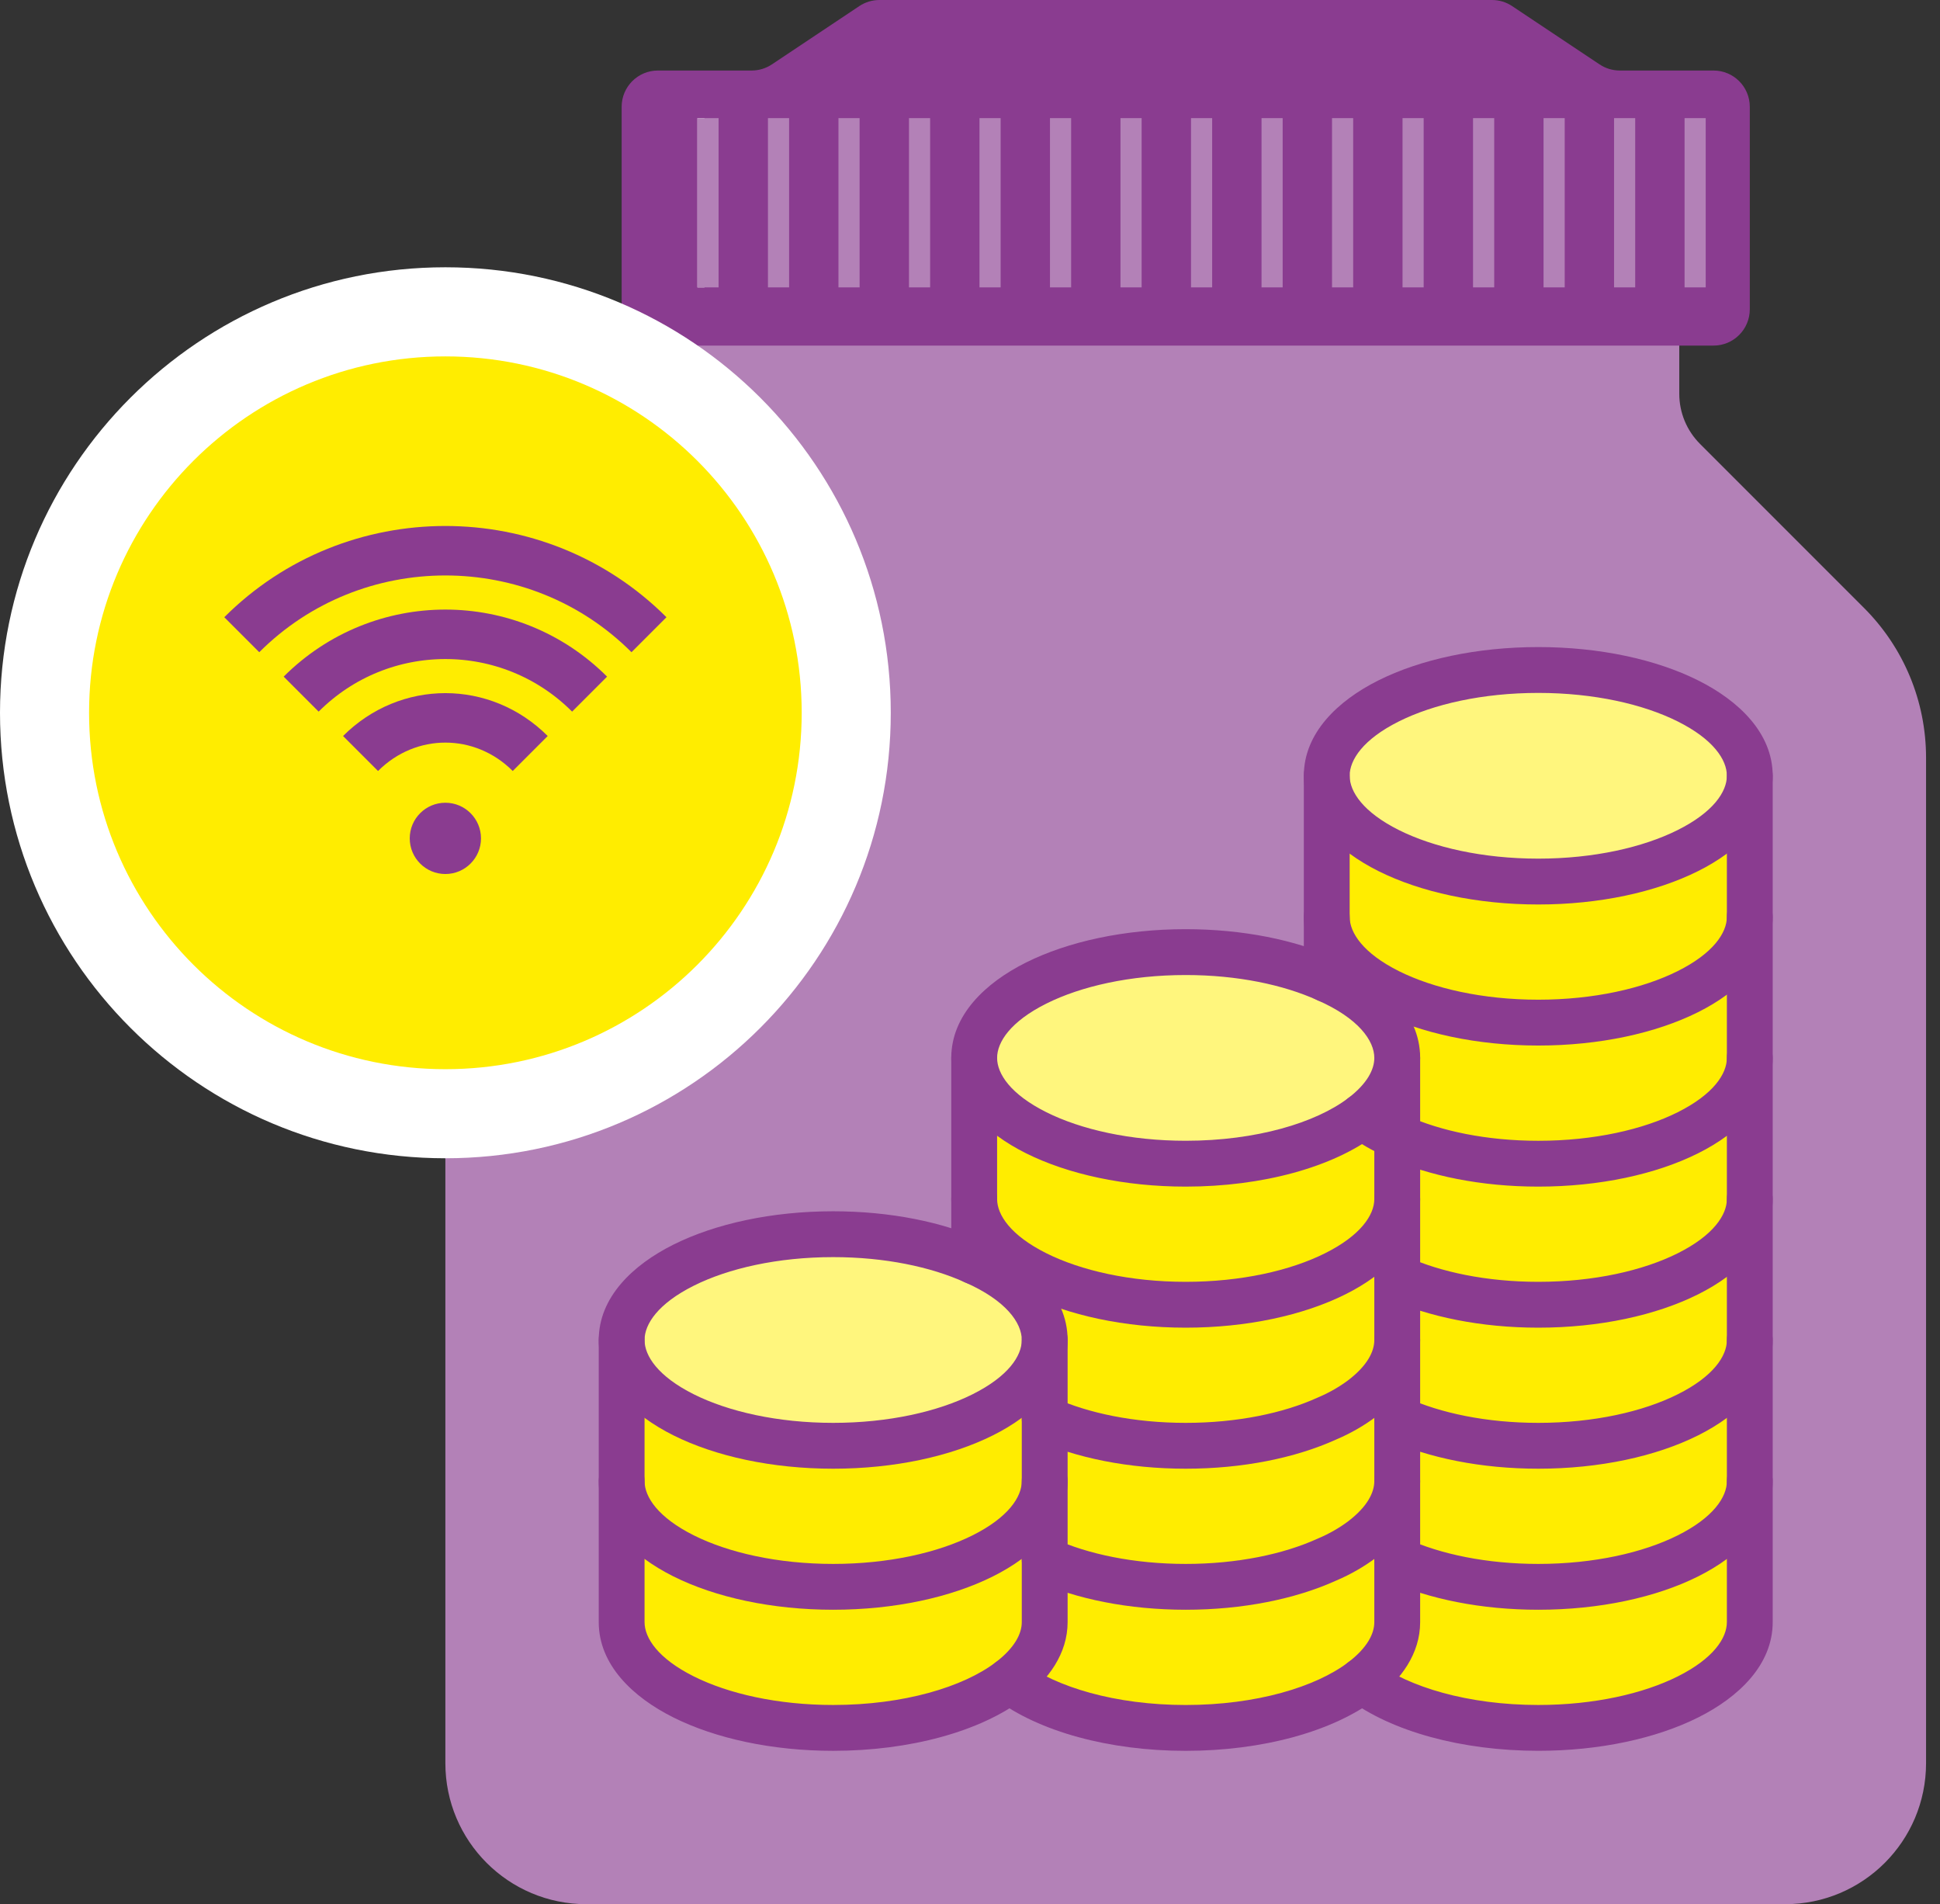 <svg width="107" height="105" viewBox="0 0 107 105" fill="none" xmlns="http://www.w3.org/2000/svg">
<rect x="0" y="0" width="107" height="105" fill="#333333" stroke="none"/>
<path d="M53.732 69.554C56.123 70.604 57.62 72.159 57.62 73.89C57.62 77.118 52.409 79.723 45.954 79.723C39.498 79.723 34.287 77.118 34.287 73.89C34.287 70.662 39.518 68.057 45.954 68.057C48.948 68.057 51.67 68.621 53.732 69.554Z" fill="#FFF67D"/>
<path d="M77.064 58.333C77.064 59.519 76.344 60.628 75.119 61.561C73.039 63.136 69.461 64.167 65.397 64.167C58.961 64.167 53.73 61.561 53.73 58.333C53.73 55.106 58.961 52.5 65.397 52.5C68.392 52.5 71.114 53.064 73.175 53.997C75.567 55.047 77.064 56.603 77.064 58.333Z" fill="#FFF67D"/>
<path d="M84.842 48.612C78.406 48.612 73.176 46.006 73.176 42.779C73.176 39.551 78.406 36.945 84.842 36.945C91.279 36.945 96.509 39.551 96.509 42.779C96.509 46.006 91.298 48.612 84.842 48.612Z" fill="#FFF67D"/>
<path d="M53.731 69.552C51.67 68.619 48.948 68.055 45.953 68.055C39.517 68.055 34.287 70.66 34.287 73.888V89.444C34.287 92.672 39.517 95.277 45.953 95.277C50.017 95.277 53.595 94.247 55.676 92.672C57.776 94.247 61.353 95.277 65.398 95.277C69.442 95.277 73.04 94.247 75.12 92.672C77.22 94.247 80.798 95.277 84.842 95.277C91.298 95.277 96.509 92.672 96.509 89.444V42.777C96.509 39.549 91.298 36.944 84.842 36.944C78.387 36.944 73.176 39.549 73.176 42.777V53.997C71.115 53.063 68.392 52.499 65.398 52.499C58.962 52.499 53.731 55.105 53.731 58.333V69.552ZM38.176 19.444V11.666H92.62V21.719C92.62 22.749 93.028 23.741 93.767 24.48L102.809 33.522C105.006 35.719 106.231 38.674 106.231 41.785V97.222C106.231 101.519 102.751 104.999 98.453 104.999H32.342C28.045 104.999 24.564 101.519 24.564 97.222V41.785C24.564 38.674 25.79 35.719 27.987 33.522L37.028 24.48C37.767 23.741 38.176 22.749 38.176 21.719V19.444Z" fill="#B381B7"/>
<path d="M94.509 3.889C95.614 3.889 96.509 4.784 96.509 5.889V17.056C96.509 18.16 95.614 19.056 94.509 19.056H92.62H38.176H36.287C35.182 19.056 34.287 18.16 34.287 17.056V5.889C34.287 4.784 35.182 3.889 36.287 3.889H41.459C41.854 3.889 42.24 3.772 42.569 3.553L47.394 0.336C47.723 0.117 48.109 0 48.504 0H82.293C82.688 0 83.073 0.117 83.402 0.336L88.228 3.553C88.556 3.772 88.942 3.889 89.337 3.889H94.509Z" fill="#8A3C90"/>
<path d="M96.509 58.334V66.112C96.509 69.34 91.298 71.945 84.842 71.945C81.848 71.945 79.126 71.381 77.064 70.448V62.67C79.126 63.603 81.848 64.167 84.842 64.167C91.298 64.167 96.509 61.562 96.509 58.334Z" fill="#FFED00"/>
<path d="M96.509 66.111V73.889C96.509 77.117 91.298 79.722 84.842 79.722C81.848 79.722 79.126 79.159 77.064 78.225V70.447C79.126 71.381 81.848 71.945 84.842 71.945C91.298 71.945 96.509 69.339 96.509 66.111Z" fill="#FFED00"/>
<path d="M96.509 73.889V81.666C96.509 84.894 91.298 87.5 84.842 87.5C81.848 87.5 79.126 86.936 77.064 86.003V78.225C79.126 79.158 81.848 79.722 84.842 79.722C91.298 79.722 96.509 77.116 96.509 73.889Z" fill="#FFED00"/>
<path d="M96.509 81.666V89.444C96.509 92.672 91.298 95.277 84.842 95.277C80.798 95.277 77.22 94.247 75.12 92.672C76.345 91.738 77.065 90.63 77.065 89.444V86.002C79.126 86.936 81.848 87.499 84.842 87.499C91.298 87.499 96.509 84.894 96.509 81.666Z" fill="#FFED00"/>
<path d="M96.509 42.777V50.555C96.509 53.783 91.298 56.389 84.842 56.389C78.387 56.389 73.176 53.783 73.176 50.555V42.777C73.176 46.005 78.406 48.611 84.842 48.611C91.279 48.611 96.509 46.005 96.509 42.777Z" fill="#FFED00"/>
<path d="M96.509 50.555V58.333C96.509 61.56 91.298 64.166 84.842 64.166C81.848 64.166 79.126 63.602 77.065 62.669V58.333C77.065 56.602 75.567 55.046 73.176 53.996V50.555C73.176 53.782 78.406 56.388 84.842 56.388C91.279 56.388 96.509 53.782 96.509 50.555Z" fill="#FFED00"/>
<path d="M75.12 77.117C76.345 76.183 77.065 75.075 77.065 73.889V81.666C77.065 82.853 76.345 83.961 75.12 84.894C74.576 85.303 73.915 85.691 73.176 86.003C71.115 86.936 68.392 87.5 65.398 87.5C62.404 87.5 59.681 86.936 57.62 86.003V78.225C59.681 79.158 62.404 79.722 65.398 79.722C68.392 79.722 71.115 79.158 73.176 78.225C73.915 77.914 74.576 77.525 75.12 77.117Z" fill="#FFED00"/>
<path d="M55.676 92.672C56.901 91.738 57.62 90.63 57.62 89.444V86.002C59.681 86.936 62.404 87.499 65.398 87.499C68.392 87.499 71.115 86.936 73.176 86.002C73.915 85.691 74.576 85.302 75.12 84.894C76.345 83.96 77.065 82.852 77.065 81.666V89.444C77.065 90.63 76.345 91.738 75.12 92.672C73.04 94.247 69.462 95.277 65.398 95.277C61.334 95.277 57.776 94.247 55.676 92.672Z" fill="#FFED00"/>
<path d="M53.73 58.334C53.73 61.562 58.961 64.167 65.397 64.167C69.461 64.167 73.039 63.137 75.119 61.562C75.664 61.97 76.325 62.359 77.064 62.67V66.112C77.064 69.34 71.853 71.945 65.397 71.945C58.942 71.945 53.73 69.34 53.73 66.112V58.334Z" fill="#FFED00"/>
<path d="M53.73 66.111C53.73 69.339 58.961 71.945 65.397 71.945C71.833 71.945 77.064 69.339 77.064 66.111V73.889C77.064 75.075 76.344 76.184 75.119 77.117C74.575 77.525 73.914 77.914 73.175 78.225C71.114 79.159 68.392 79.722 65.397 79.722C62.403 79.722 59.681 79.159 57.619 78.225V73.889C57.619 72.159 56.122 70.603 53.73 69.553V66.111Z" fill="#FFED00"/>
<path d="M57.62 78.225V81.666C57.62 84.894 52.409 87.5 45.954 87.5C39.498 87.5 34.287 84.894 34.287 81.666V73.889C34.287 77.116 39.518 79.722 45.954 79.722C52.39 79.722 57.62 77.116 57.62 73.889V78.225Z" fill="#FFED00"/>
<path d="M57.62 81.666V89.444C57.62 90.63 56.901 91.738 55.676 92.672C53.595 94.247 50.018 95.277 45.954 95.277C39.518 95.277 34.287 92.672 34.287 89.444V81.666C34.287 84.894 39.518 87.499 45.954 87.499C52.39 87.499 57.62 84.894 57.62 81.666Z" fill="#FFED00"/>
<path fill-rule="evenodd" clip-rule="evenodd" d="M56.586 53.076C58.908 51.916 62.026 51.236 65.397 51.236C68.535 51.236 71.438 51.825 73.69 52.843C76.204 53.948 78.328 55.819 78.328 58.334C78.328 60.069 77.276 61.507 75.885 62.567L75.882 62.569C73.508 64.366 69.626 65.431 65.397 65.431C62.026 65.431 58.908 64.751 56.586 63.591C54.339 62.469 52.467 60.684 52.467 58.334C52.467 55.983 54.339 54.198 56.586 53.076ZM57.715 55.337C55.737 56.325 54.995 57.457 54.995 58.334C54.995 59.211 55.737 60.342 57.715 61.33C59.617 62.28 62.333 62.903 65.397 62.903C69.295 62.903 72.568 61.907 74.355 60.555C75.414 59.748 75.8 58.97 75.8 58.334C75.8 57.389 74.934 56.15 72.667 55.155L72.654 55.149C70.785 54.302 68.246 53.764 65.397 53.764C62.333 53.764 59.617 54.387 57.715 55.337Z" fill="#8A3C90"/>
<path fill-rule="evenodd" clip-rule="evenodd" d="M53.731 64.848C54.429 64.848 54.995 65.413 54.995 66.112C54.995 66.989 55.737 68.12 57.715 69.108C59.617 70.058 62.333 70.681 65.397 70.681C68.462 70.681 71.177 70.058 73.079 69.108C75.057 68.12 75.8 66.989 75.8 66.112C75.8 65.413 76.366 64.848 77.064 64.848C77.762 64.848 78.328 65.413 78.328 66.112C78.328 68.462 76.456 70.247 74.209 71.369C71.887 72.529 68.769 73.209 65.397 73.209C62.026 73.209 58.908 72.529 56.586 71.369C54.339 70.247 52.467 68.462 52.467 66.112C52.467 65.413 53.033 64.848 53.731 64.848Z" fill="#8A3C90"/>
<path fill-rule="evenodd" clip-rule="evenodd" d="M77.064 72.625C77.762 72.625 78.328 73.191 78.328 73.889C78.328 75.625 77.276 77.063 75.886 78.122L75.878 78.128C75.255 78.595 74.51 79.033 73.681 79.383C71.43 80.399 68.531 80.986 65.397 80.986C62.257 80.986 59.351 80.397 57.098 79.376C56.462 79.088 56.18 78.34 56.468 77.704C56.756 77.068 57.505 76.786 58.141 77.074C60.01 77.92 62.549 78.458 65.397 78.458C68.246 78.458 70.785 77.92 72.654 77.074C72.664 77.069 72.674 77.064 72.685 77.06C73.326 76.79 73.896 76.454 74.358 76.108C75.414 75.302 75.8 74.525 75.8 73.889C75.8 73.191 76.366 72.625 77.064 72.625Z" fill="#8A3C90"/>
<path fill-rule="evenodd" clip-rule="evenodd" d="M77.064 80.402C77.762 80.402 78.328 80.968 78.328 81.666C78.328 83.402 77.276 84.84 75.886 85.899L75.878 85.905C75.255 86.372 74.51 86.81 73.681 87.161C71.43 88.177 68.531 88.763 65.397 88.763C62.257 88.763 59.351 88.174 57.098 87.154C56.462 86.866 56.18 86.117 56.468 85.481C56.756 84.845 57.505 84.563 58.141 84.851C60.01 85.697 62.549 86.236 65.397 86.236C68.246 86.236 70.785 85.697 72.654 84.851C72.664 84.846 72.674 84.842 72.685 84.838C73.326 84.568 73.896 84.232 74.358 83.886C75.414 83.079 75.8 82.302 75.8 81.666C75.8 80.968 76.366 80.402 77.064 80.402Z" fill="#8A3C90"/>
<path fill-rule="evenodd" clip-rule="evenodd" d="M77.064 57.07C77.762 57.07 78.328 57.636 78.328 58.334V89.445C78.328 91.181 77.276 92.619 75.885 93.678L75.882 93.681C73.508 95.478 69.626 96.543 65.397 96.543C61.165 96.543 57.307 95.477 54.917 93.684C54.358 93.265 54.245 92.473 54.664 91.915C55.083 91.356 55.875 91.243 56.433 91.662C58.244 93.02 61.502 94.015 65.397 94.015C69.295 94.015 72.568 93.019 74.355 91.666C75.414 90.859 75.8 90.081 75.8 89.445V58.334C75.8 57.636 76.366 57.07 77.064 57.07Z" fill="#8A3C90"/>
<path fill-rule="evenodd" clip-rule="evenodd" d="M53.731 57.07C54.429 57.07 54.995 57.636 54.995 58.334V69.554C54.995 70.252 54.429 70.817 53.731 70.817C53.033 70.817 52.467 70.252 52.467 69.554V58.334C52.467 57.636 53.033 57.07 53.731 57.07Z" fill="#8A3C90"/>
<path fill-rule="evenodd" clip-rule="evenodd" d="M73.176 41.514C73.874 41.514 74.44 42.08 74.44 42.778V53.997C74.44 54.695 73.874 55.261 73.176 55.261C72.478 55.261 71.912 54.695 71.912 53.997V42.778C71.912 42.08 72.478 41.514 73.176 41.514Z" fill="#8A3C90"/>
<path fill-rule="evenodd" clip-rule="evenodd" d="M96.509 41.514C97.207 41.514 97.773 42.08 97.773 42.778V89.444C97.773 91.793 95.908 93.579 93.662 94.702C91.342 95.862 88.223 96.541 84.843 96.541C80.63 96.541 76.752 95.476 74.362 93.683C73.804 93.264 73.691 92.472 74.109 91.914C74.528 91.355 75.32 91.242 75.879 91.661C77.688 93.018 80.966 94.014 84.843 94.014C87.918 94.014 90.632 93.39 92.532 92.441C94.505 91.454 95.245 90.323 95.245 89.444V42.778C95.245 42.08 95.811 41.514 96.509 41.514Z" fill="#8A3C90"/>
<path fill-rule="evenodd" clip-rule="evenodd" d="M76.023 37.519C78.344 36.359 81.462 35.68 84.843 35.68C88.223 35.68 91.342 36.359 93.662 37.519C95.908 38.642 97.773 40.428 97.773 42.777C97.773 45.128 95.901 46.913 93.654 48.035C91.332 49.194 88.214 49.874 84.843 49.874C81.471 49.874 78.353 49.194 76.031 48.035C73.784 46.913 71.912 45.128 71.912 42.777C71.912 40.428 73.777 38.642 76.023 37.519ZM77.154 39.78C75.18 40.767 74.44 41.898 74.44 42.777C74.44 43.654 75.183 44.786 77.16 45.773C79.063 46.723 81.778 47.346 84.843 47.346C87.907 47.346 90.623 46.723 92.525 45.773C94.502 44.786 95.245 43.654 95.245 42.777C95.245 41.898 94.505 40.767 92.532 39.78C90.632 38.831 87.918 38.208 84.843 38.208C81.768 38.208 79.053 38.831 77.154 39.78Z" fill="#8A3C90"/>
<path fill-rule="evenodd" clip-rule="evenodd" d="M73.176 49.291C73.874 49.291 74.44 49.857 74.44 50.555C74.44 51.432 75.183 52.564 77.16 53.551C79.063 54.501 81.778 55.124 84.843 55.124C87.907 55.124 90.623 54.501 92.525 53.551C94.502 52.564 95.245 51.432 95.245 50.555C95.245 49.857 95.811 49.291 96.509 49.291C97.207 49.291 97.773 49.857 97.773 50.555C97.773 52.906 95.901 54.691 93.654 55.813C91.332 56.972 88.214 57.652 84.843 57.652C81.471 57.652 78.353 56.972 76.031 55.813C73.784 54.691 71.912 52.906 71.912 50.555C71.912 49.857 72.478 49.291 73.176 49.291Z" fill="#8A3C90"/>
<path fill-rule="evenodd" clip-rule="evenodd" d="M96.509 57.07C97.207 57.07 97.773 57.636 97.773 58.334C97.773 60.683 95.908 62.469 93.662 63.592C91.342 64.752 88.223 65.431 84.843 65.431C81.709 65.431 78.81 64.845 76.559 63.828C75.73 63.478 74.984 63.04 74.362 62.573C73.804 62.154 73.691 61.362 74.109 60.804C74.528 60.245 75.32 60.132 75.879 60.551C76.341 60.898 76.912 61.235 77.555 61.505C77.566 61.51 77.576 61.514 77.586 61.519C79.455 62.365 81.994 62.904 84.843 62.904C87.918 62.904 90.632 62.28 92.532 61.331C94.505 60.344 95.245 59.213 95.245 58.334C95.245 57.636 95.811 57.07 96.509 57.07Z" fill="#8A3C90"/>
<path fill-rule="evenodd" clip-rule="evenodd" d="M96.509 64.848C97.207 64.848 97.773 65.413 97.773 66.112C97.773 68.461 95.908 70.246 93.662 71.369C91.342 72.529 88.223 73.209 84.843 73.209C81.702 73.209 78.797 72.619 76.544 71.599C75.908 71.311 75.626 70.562 75.914 69.926C76.202 69.29 76.951 69.008 77.586 69.296C79.456 70.143 81.994 70.681 84.843 70.681C87.918 70.681 90.632 70.058 92.532 69.108C94.505 68.122 95.246 66.99 95.246 66.112C95.246 65.413 95.811 64.848 96.509 64.848Z" fill="#8A3C90"/>
<path fill-rule="evenodd" clip-rule="evenodd" d="M96.509 72.625C97.207 72.625 97.773 73.191 97.773 73.889C97.773 76.238 95.908 78.023 93.662 79.146C91.342 80.307 88.223 80.986 84.843 80.986C81.702 80.986 78.797 80.397 76.544 79.376C75.908 79.088 75.626 78.34 75.914 77.704C76.202 77.068 76.951 76.786 77.586 77.074C79.456 77.92 81.994 78.458 84.843 78.458C87.918 78.458 90.632 77.835 92.532 76.885C94.505 75.899 95.246 74.768 95.246 73.889C95.246 73.191 95.811 72.625 96.509 72.625Z" fill="#8A3C90"/>
<path fill-rule="evenodd" clip-rule="evenodd" d="M96.509 80.402C97.207 80.402 97.773 80.968 97.773 81.666C97.773 84.015 95.908 85.801 93.662 86.924C91.342 88.084 88.223 88.763 84.843 88.763C81.702 88.763 78.797 88.174 76.544 87.154C75.908 86.866 75.626 86.117 75.914 85.481C76.202 84.845 76.951 84.563 77.586 84.851C79.456 85.697 81.994 86.236 84.843 86.236C87.918 86.236 90.632 85.612 92.532 84.663C94.505 83.676 95.246 82.545 95.246 81.666C95.246 80.968 95.811 80.402 96.509 80.402Z" fill="#8A3C90"/>
<path fill-rule="evenodd" clip-rule="evenodd" d="M37.141 68.63C39.464 67.471 42.582 66.791 45.953 66.791C49.09 66.791 51.993 67.379 54.245 68.398C56.759 69.503 58.884 71.374 58.884 73.888C58.884 76.239 57.011 78.024 54.765 79.146C52.443 80.306 49.325 80.986 45.953 80.986C42.582 80.986 39.464 80.306 37.141 79.146C34.895 78.024 33.023 76.239 33.023 73.888C33.023 71.537 34.895 69.752 37.141 68.63ZM38.271 70.892C36.293 71.88 35.55 73.011 35.55 73.888C35.55 74.765 36.293 75.897 38.271 76.885C40.173 77.835 42.888 78.458 45.953 78.458C49.018 78.458 51.733 77.835 53.635 76.885C55.613 75.897 56.356 74.765 56.356 73.888C56.356 72.944 55.489 71.705 53.223 70.709L53.209 70.704C51.34 69.857 48.801 69.319 45.953 69.319C42.888 69.319 40.173 69.942 38.271 70.892Z" fill="#8A3C90"/>
<path fill-rule="evenodd" clip-rule="evenodd" d="M34.286 80.402C34.984 80.402 35.55 80.968 35.55 81.666C35.55 82.543 36.293 83.675 38.271 84.663C40.173 85.613 42.888 86.236 45.953 86.236C49.018 86.236 51.733 85.613 53.635 84.663C55.613 83.675 56.356 82.543 56.356 81.666C56.356 80.968 56.922 80.402 57.62 80.402C58.318 80.402 58.884 80.968 58.884 81.666C58.884 84.017 57.011 85.802 54.765 86.924C52.443 88.084 49.325 88.763 45.953 88.763C42.582 88.763 39.464 88.084 37.141 86.924C34.895 85.802 33.023 84.017 33.023 81.666C33.023 80.968 33.588 80.402 34.286 80.402Z" fill="#8A3C90"/>
<path fill-rule="evenodd" clip-rule="evenodd" d="M34.286 72.625C34.984 72.625 35.55 73.191 35.55 73.889V89.444C35.55 90.321 36.293 91.453 38.271 92.441C40.173 93.391 42.888 94.014 45.953 94.014C49.851 94.014 53.124 93.018 54.911 91.666C55.969 90.859 56.356 90.081 56.356 89.444V73.889C56.356 73.191 56.922 72.625 57.62 72.625C58.318 72.625 58.884 73.191 58.884 73.889V89.444C58.884 91.18 57.831 92.618 56.441 93.678L56.438 93.68C54.064 95.477 50.182 96.542 45.953 96.542C42.582 96.542 39.464 95.862 37.141 94.702C34.895 93.58 33.023 91.795 33.023 89.444V73.889C33.023 73.191 33.588 72.625 34.286 72.625Z" fill="#8A3C90"/>
<path fill-rule="evenodd" clip-rule="evenodd" d="M38.468 15.847L38.468 6.514L38.856 6.514L38.856 15.847L38.468 15.847Z" fill="white"/>
<path fill-rule="evenodd" clip-rule="evenodd" d="M38.467 15.847L38.467 6.514L39.634 6.514L39.634 15.847L38.467 15.847Z" fill="#B381B7"/>
<path fill-rule="evenodd" clip-rule="evenodd" d="M92.912 15.847L92.912 6.514L94.078 6.514L94.078 15.847L92.912 15.847Z" fill="#B381B7"/>
<path fill-rule="evenodd" clip-rule="evenodd" d="M89.023 15.847L89.023 6.514L90.189 6.514L90.189 15.847L89.023 15.847Z" fill="#B381B7"/>
<path fill-rule="evenodd" clip-rule="evenodd" d="M85.134 15.847L85.134 6.514L86.301 6.514L86.301 15.847L85.134 15.847Z" fill="#B381B7"/>
<path fill-rule="evenodd" clip-rule="evenodd" d="M81.245 15.847L81.245 6.514L82.412 6.514L82.412 15.847L81.245 15.847Z" fill="#B381B7"/>
<path fill-rule="evenodd" clip-rule="evenodd" d="M77.356 15.847L77.356 6.514L78.522 6.514L78.522 15.847L77.356 15.847Z" fill="#B381B7"/>
<path fill-rule="evenodd" clip-rule="evenodd" d="M73.467 15.847L73.467 6.514L74.634 6.514L74.634 15.847L73.467 15.847Z" fill="#B381B7"/>
<path fill-rule="evenodd" clip-rule="evenodd" d="M69.579 15.847L69.579 6.514L70.745 6.514L70.745 15.847L69.579 15.847Z" fill="#B381B7"/>
<path fill-rule="evenodd" clip-rule="evenodd" d="M65.69 15.847L65.69 6.514L66.856 6.514L66.856 15.847L65.69 15.847Z" fill="#B381B7"/>
<path fill-rule="evenodd" clip-rule="evenodd" d="M61.8 15.847L61.8 6.514L62.967 6.514L62.967 15.847L61.8 15.847Z" fill="#B381B7"/>
<path fill-rule="evenodd" clip-rule="evenodd" d="M57.911 15.847L57.911 6.514L59.078 6.514L59.078 15.847L57.911 15.847Z" fill="#B381B7"/>
<path fill-rule="evenodd" clip-rule="evenodd" d="M54.023 15.847L54.023 6.514L55.19 6.514L55.19 15.847L54.023 15.847Z" fill="#B381B7"/>
<path fill-rule="evenodd" clip-rule="evenodd" d="M50.134 15.847L50.134 6.514L51.301 6.514L51.301 15.847L50.134 15.847Z" fill="#B381B7"/>
<path fill-rule="evenodd" clip-rule="evenodd" d="M42.356 15.847L42.356 6.514L43.523 6.514L43.523 15.847L42.356 15.847Z" fill="#B381B7"/>
<path fill-rule="evenodd" clip-rule="evenodd" d="M46.245 15.847L46.245 6.514L47.411 6.514L47.411 15.847L46.245 15.847Z" fill="#B381B7"/>
<path d="M24.565 63.868C10.996 63.868 0 52.872 0 39.303C0 25.734 10.996 14.738 24.565 14.738C38.134 14.738 49.13 25.734 49.13 39.303C49.13 52.872 38.134 63.868 24.565 63.868Z" fill="white"/>
<path d="M24.565 58.956C13.71 58.956 4.913 50.16 4.913 39.304C4.913 28.449 13.71 19.652 24.565 19.652C35.42 19.652 44.217 28.449 44.217 39.304C44.217 50.16 35.42 58.956 24.565 58.956Z" fill="#FFED00"/>
<path d="M13.335 34.999C19.511 28.823 29.618 28.823 35.794 34.999" stroke="#8A3C90" stroke-width="2.728" stroke-miterlimit="10"/>
<path d="M16.61 38.275C21.009 33.877 28.121 33.877 32.519 38.275" stroke="#8A3C90" stroke-width="2.728" stroke-miterlimit="10"/>
<path d="M19.886 41.549C22.506 38.929 26.623 38.929 29.244 41.549" stroke="#8A3C90" stroke-width="2.728" stroke-miterlimit="10"/>
<path d="M24.564 48.194C25.649 48.194 26.529 47.314 26.529 46.229C26.529 45.144 25.649 44.264 24.564 44.264C23.479 44.264 22.599 45.144 22.599 46.229C22.599 47.314 23.479 48.194 24.564 48.194Z" fill="#8A3C90"/>
</svg>
